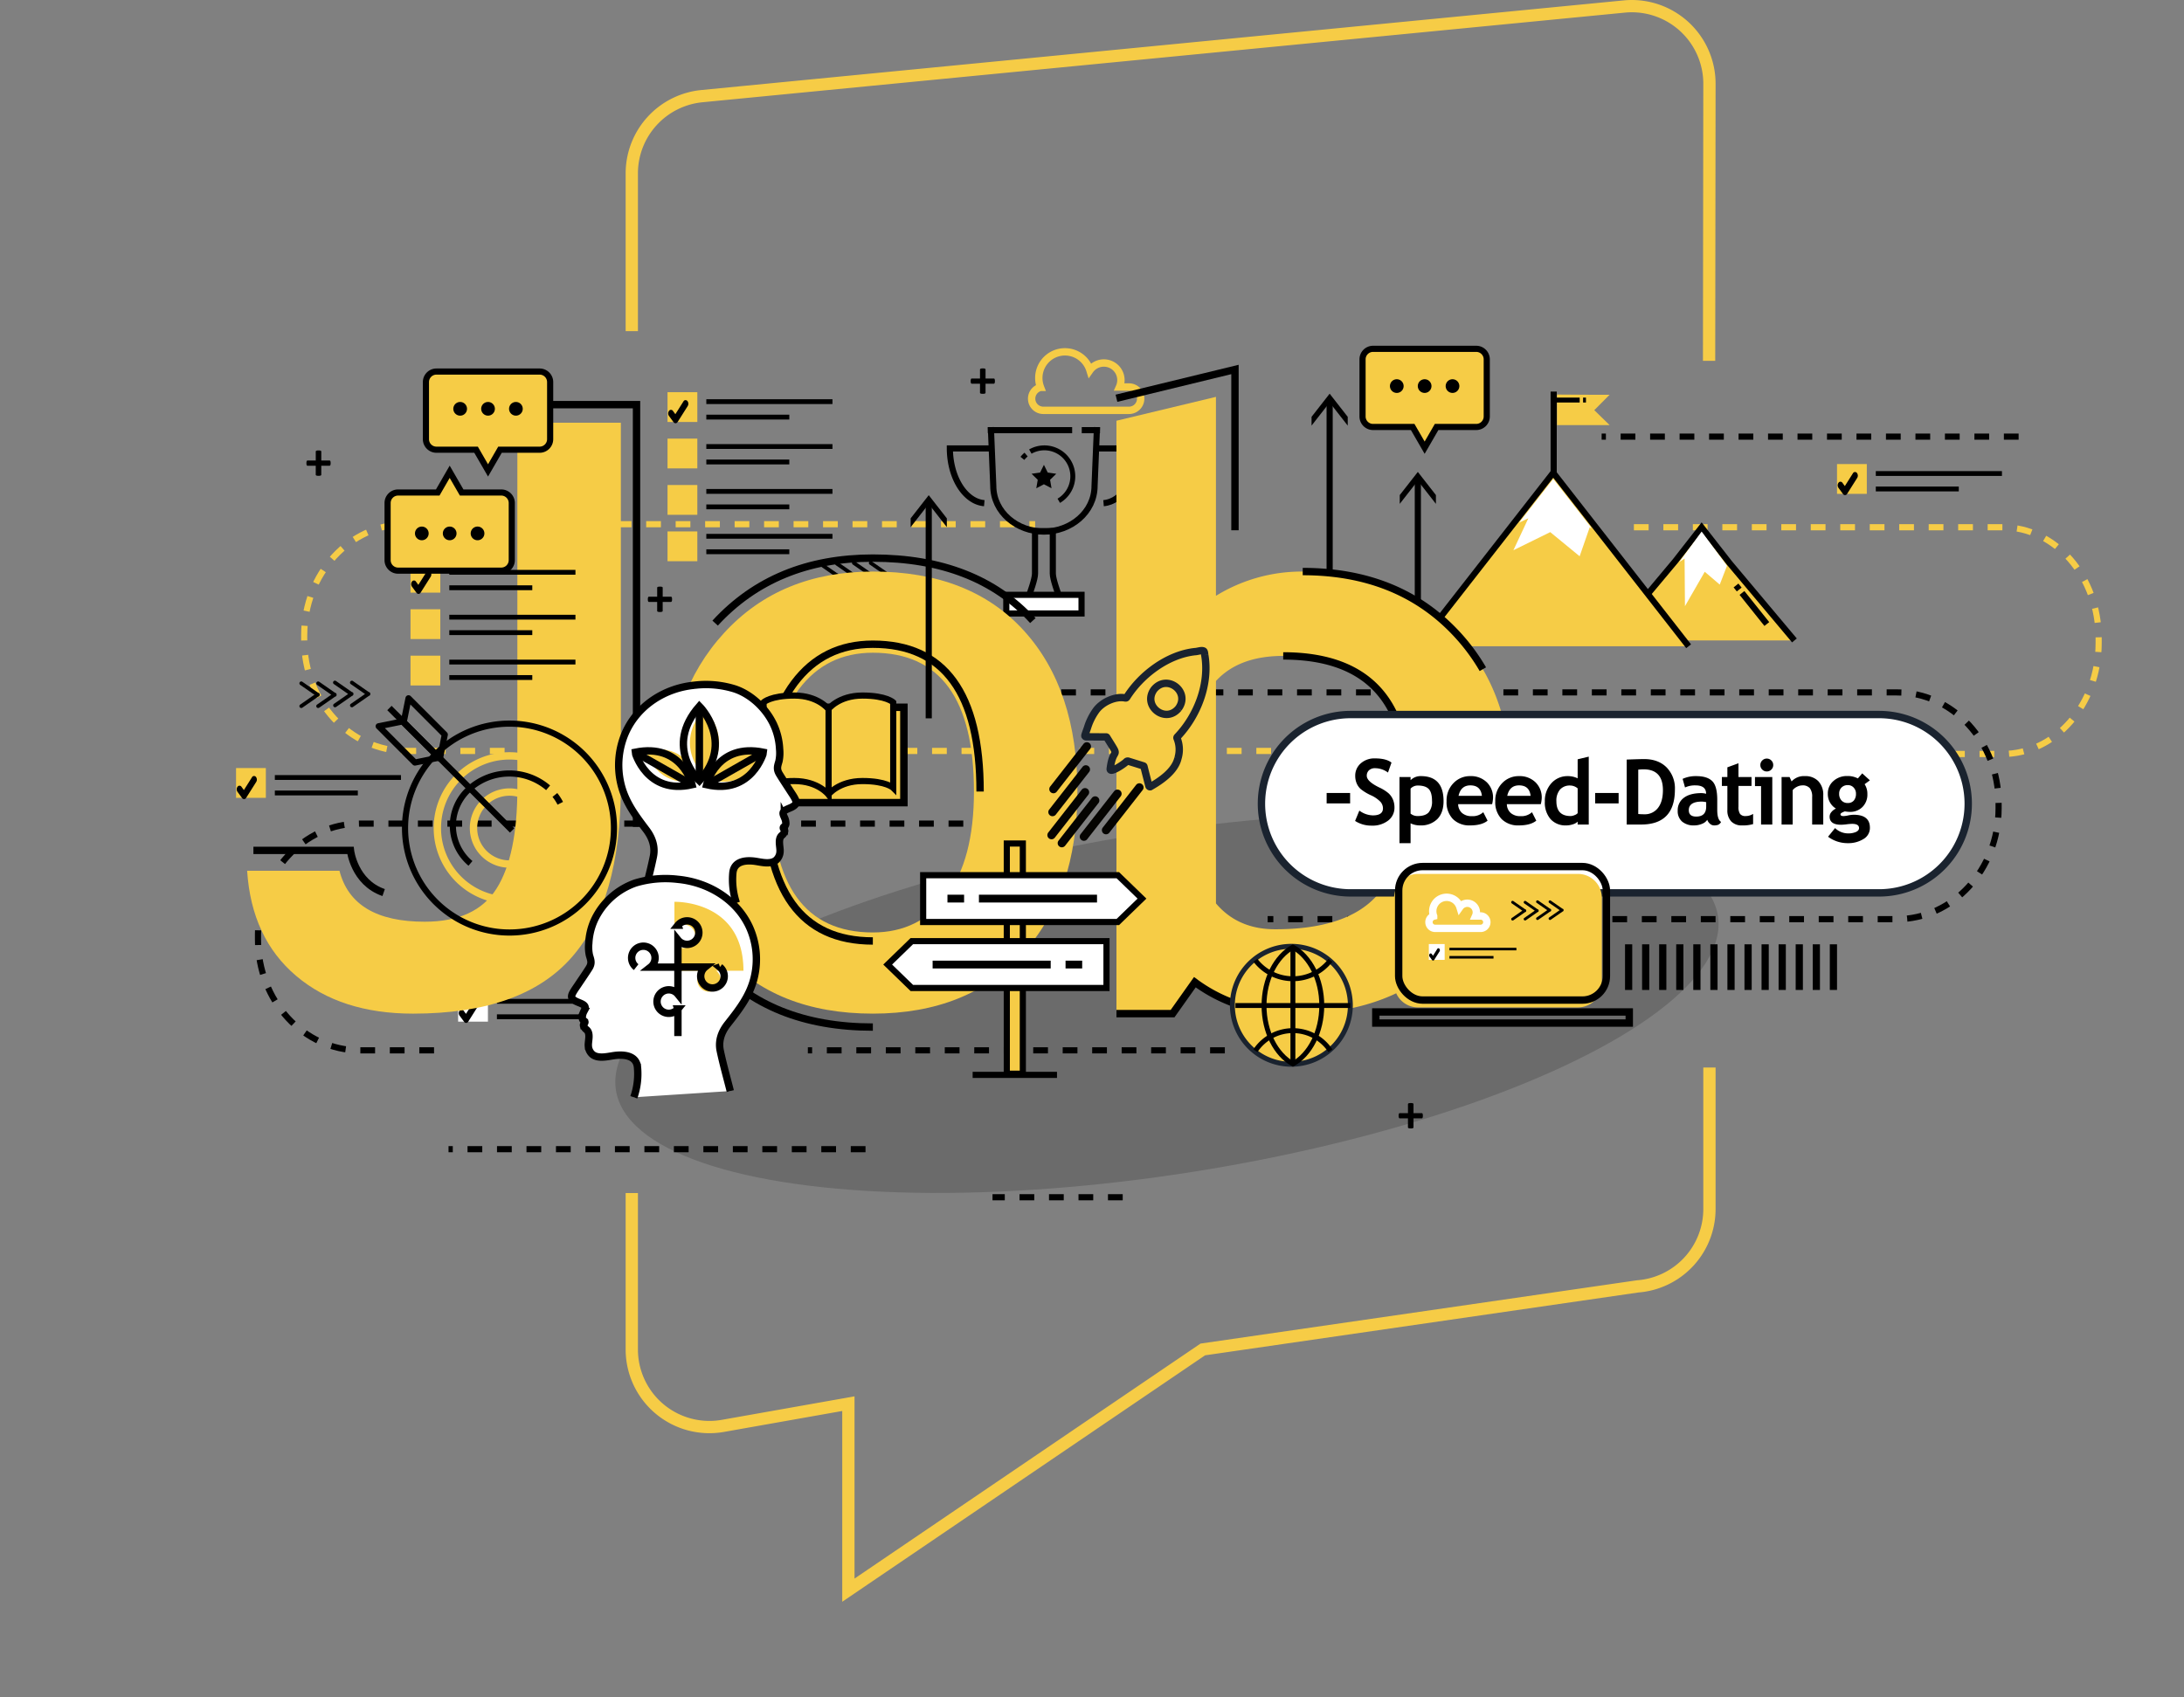 <svg xmlns="http://www.w3.org/2000/svg" xmlns:xlink="http://www.w3.org/1999/xlink" width="888.998" height="691.094" viewBox="0 0 888.998 691.094">
  <rect x="0" y="0" width="888.998" height="691.094" fill="#808080" stroke="none"/>
  <defs>
    <clipPath id="clip-path">
      <rect id="Rectangle_19719" data-name="Rectangle 19719" width="855.502" height="328.353" fill="none"/>
    </clipPath>
    <clipPath id="clip-path-2">
      <path id="Path_29839" data-name="Path 29839" d="M0,0H443.66V691.093H0Z" fill="none"/>
    </clipPath>
  </defs>
  <g id="Group_103255" data-name="Group 103255" transform="translate(-913.5 -1700.377)">
    <g id="Group_103071" data-name="Group 103071" transform="translate(0 -65)">
      <ellipse id="Ellipse_73" data-name="Ellipse 73" cx="227.068" cy="69.534" rx="227.068" ry="69.534" transform="translate(1153.35 2140.6) rotate(-9)" opacity="0.165"/>
      <line id="Line_708" data-name="Line 708" x1="53" transform="translate(1317.5 2252.83)" fill="none" stroke="#000" stroke-miterlimit="10" stroke-width="2.5" stroke-dasharray="6 6"/>
      <g id="Group_103064" data-name="Group 103064" transform="translate(57.819 -18.324)">
        <g id="Group_102988" data-name="Group 102988" transform="translate(855.681 1924.479)">
          <g id="Group_102985" data-name="Group 102985" transform="translate(33.496)">
            <g id="Group_102989" data-name="Group 102989">
              <path id="Path_29696" data-name="Path 29696" d="M666.643,74.084H816.715c21.6,0,39.107,20.206,39.107,45.136v2.051c0,24.926-17.506,45.133-39.107,45.133H574.956" transform="translate(-35.063 -0.202)" fill="none" stroke="#f6cc46" stroke-miterlimit="10" stroke-width="2.5" stroke-dasharray="6 6"/>
              <rect id="Rectangle_19645" data-name="Rectangle 19645" width="12.129" height="12.129" transform="translate(238.223 18.9)" fill="#f6cc46"/>
              <rect id="Rectangle_19646" data-name="Rectangle 19646" width="12.129" height="12.129" transform="translate(238.223 37.798)" fill="#f6cc46"/>
              <rect id="Rectangle_19647" data-name="Rectangle 19647" width="12.129" height="12.13" transform="translate(238.223 56.693)" fill="#f6cc46"/>
              <rect id="Rectangle_19648" data-name="Rectangle 19648" width="12.129" height="12.128" transform="translate(238.223 75.591)" fill="#f6cc46"/>
              <path id="Path_29697" data-name="Path 29697" d="M275.715,31.61a1.022,1.022,0,0,1-.819-.464l-1.857-2.521a1.784,1.784,0,0,1,.039-2.069.96.96,0,0,1,1.6.041l.97,1.327,3.28-5.193a.965.965,0,0,1,1.594-.2,1.783,1.783,0,0,1,.155,2.065l-4.088,6.472a1.049,1.049,0,0,1-.83.537.141.141,0,0,1-.043,0" transform="translate(-34.239 -0.061)"/>
              <rect id="Rectangle_19649" data-name="Rectangle 19649" width="51.347" height="1.962" transform="translate(254.012 21.766)"/>
              <rect id="Rectangle_19650" data-name="Rectangle 19650" width="33.777" height="1.972" transform="translate(254.013 28.056)"/>
              <rect id="Rectangle_19651" data-name="Rectangle 19651" width="51.347" height="1.96" transform="translate(254.012 40.042)"/>
              <rect id="Rectangle_19652" data-name="Rectangle 19652" width="33.777" height="1.972" transform="translate(254.013 46.329)"/>
              <rect id="Rectangle_19653" data-name="Rectangle 19653" width="51.347" height="1.961" transform="translate(254.012 58.317)"/>
              <rect id="Rectangle_19654" data-name="Rectangle 19654" width="33.777" height="1.972" transform="translate(254.013 64.605)"/>
              <rect id="Rectangle_19655" data-name="Rectangle 19655" width="51.347" height="1.96" transform="translate(254.012 76.592)"/>
              <rect id="Rectangle_19656" data-name="Rectangle 19656" width="33.777" height="1.974" transform="translate(254.013 82.878)"/>
              <rect id="Rectangle_19657" data-name="Rectangle 19657" width="12.129" height="12.127" transform="translate(152.986 263.055)" fill="#fff"/>
              <path id="Path_29698" data-name="Path 29698" d="M190.245,276.432a1.026,1.026,0,0,1-.819-.464l-1.857-2.521a1.784,1.784,0,0,1,.038-2.069.96.96,0,0,1,1.6.04l.971,1.327,3.28-5.193a.963.963,0,0,1,1.593-.2,1.779,1.779,0,0,1,.154,2.064l-4.087,6.472a1.048,1.048,0,0,1-.83.536.1.1,0,0,1-.042.007" transform="translate(-34.006 -0.728)"/>
              <rect id="Rectangle_19658" data-name="Rectangle 19658" width="51.348" height="1.963" transform="translate(168.774 265.92)"/>
              <rect id="Rectangle_19659" data-name="Rectangle 19659" width="33.777" height="1.973" transform="translate(168.775 272.21)"/>
              <rect id="Rectangle_19663" data-name="Rectangle 19663" width="12.127" height="12.128" transform="translate(714.263 48.165)" fill="#f6cc46"/>
              <rect id="Rectangle_19664" data-name="Rectangle 19664" width="12.127" height="12.128" transform="translate(714.263 48.165)" fill="none"/>
              <path id="Path_29700" data-name="Path 29700" d="M753.055,60.954a1.016,1.016,0,0,1-.817-.463L750.38,57.97a1.782,1.782,0,0,1,.037-2.07.96.96,0,0,1,1.6.042l.971,1.327,3.28-5.192a.963.963,0,0,1,1.593-.2,1.786,1.786,0,0,1,.156,2.065l-4.088,6.472a1.049,1.049,0,0,1-.829.537.15.15,0,0,1-.044,0" transform="translate(-35.54 -0.14)"/>
              <rect id="Rectangle_19665" data-name="Rectangle 19665" width="51.346" height="1.962" transform="translate(730.052 51.031)"/>
              <rect id="Rectangle_19666" data-name="Rectangle 19666" width="33.777" height="1.972" transform="translate(730.052 57.321)"/>
              <path id="Path_29701" data-name="Path 29701" d="M542.69,23.141l-7.362,9.423V28.988l7.362-9.425,7.364,9.425v3.576Z" transform="translate(-34.955 -0.053)"/>
              <line id="Line_687" data-name="Line 687" y2="87.611" transform="translate(507.735 22.75)" fill="none" stroke="#000" stroke-miterlimit="10" stroke-width="2.5"/>
              <path id="Path_29702" data-name="Path 29702" d="M578.688,55.084l-7.365,9.424V60.931l7.365-9.426,7.362,9.426v3.577Z" transform="translate(-35.053 -0.14)"/>
              <line id="Line_688" data-name="Line 688" y2="59.895" transform="translate(543.635 54.606)" fill="none" stroke="#000" stroke-miterlimit="10" stroke-width="2.5"/>
              <path id="Path_29703" data-name="Path 29703" d="M732.212,120.171l-26.46-31.539-11.311-14.5L683.757,87.826l-27.088,32.345" transform="translate(-35.286 -0.202)" fill="#f6cc46"/>
              <path id="Path_29704" data-name="Path 29704" d="M732.212,120.171l-26.46-31.539-11.311-14.5L683.757,87.826l-27.088,32.345" transform="translate(-35.286 -0.202)" fill="none" stroke="#000" stroke-miterlimit="10" stroke-width="2.5"/>
              <path id="Path_29705" data-name="Path 29705" d="M687.578,86.849l.152,19.388,8.058-14.012,6.1,5.217,2.962-7.654L694.519,75.849l-9.1,12.416Z" transform="translate(-35.364 -0.207)" fill="#fff"/>
              <path id="Path_29706" data-name="Path 29706" d="M688.929,122.484,650.322,73l-16.5-21.152L618.233,71.829l-39.527,50.655" transform="translate(-35.073 -0.141)" fill="#f6cc46"/>
              <path id="Path_29707" data-name="Path 29707" d="M688.929,122.484,650.322,73l-16.5-21.152L618.233,71.829l-39.527,50.655" transform="translate(-35.073 -0.141)" fill="none" stroke="#000" stroke-miterlimit="10" stroke-width="2.5"/>
              <path id="Path_29708" data-name="Path 29708" d="M623.794,70.4l-6.086,13,15-7.381,11.971,9.832,4.128-11.888.565.721-.165-.752L633.925,54.351,620.048,72.134Z" transform="translate(-35.18 -0.148)" fill="#fff"/>
              <path id="Path_29709" data-name="Path 29709" d="M656.924,20h-7.767l-13.627-.087V32.349h21.394l-6.241-6.081Z" transform="translate(-35.228 -0.054)" fill="#f6cc46"/>
              <line id="Line_689" data-name="Line 689" y2="34.628" transform="translate(598.93 18.654)" fill="none" stroke="#000" stroke-miterlimit="10" stroke-width="2.5"/>
              <line id="Line_690" data-name="Line 690" x1="10.113" y1="12.653" transform="translate(675.579 100.642)" fill="none" stroke="#000" stroke-miterlimit="10" stroke-width="2.5"/>
              <line id="Line_691" data-name="Line 691" x1="1.309" y1="1.64" transform="translate(673.142 97.596)" fill="none" stroke="#000" stroke-miterlimit="10" stroke-width="2.5"/>
              <line id="Line_692" data-name="Line 692" x1="10.277" transform="translate(599.236 22.103)" fill="none" stroke="#000" stroke-miterlimit="10" stroke-width="2"/>
              <line id="Line_693" data-name="Line 693" x1="1.177" transform="translate(610.893 22.103)" fill="none" stroke="#000" stroke-miterlimit="10" stroke-width="2"/>
              <path id="Path_29710" data-name="Path 29710" d="M517.73,165.17H165.595c-22.881,0-41.427-20.208-41.427-45.137v-2.05c0-24.926,18.545-45.132,41.427-45.132h256.1" transform="translate(-33.834 -0.199)" fill="none" stroke="#f6cc46" stroke-miterlimit="10" stroke-width="2.5" stroke-dasharray="6 6"/>
              <path id="Path_29711" data-name="Path 29711" d="M176.966,287.4H146.724c-22.878,0-41.425-20.206-41.425-45.137v-2.051c0-24.923,18.546-45.13,41.425-45.13h256.1" transform="translate(-33.783 -0.532)" fill="none" stroke="#000" stroke-miterlimit="10" stroke-width="2.5" stroke-dasharray="6 6"/>
              <line id="Line_694" data-name="Line 694" x1="169.735" transform="translate(295.341 286.865)" fill="none" stroke="#000" stroke-miterlimit="10" stroke-width="2.5" stroke-dasharray="6 6"/>
              <line id="Line_695" data-name="Line 695" x1="169.735" transform="translate(149.076 327.107)" fill="none" stroke="#000" stroke-miterlimit="10" stroke-width="2.5" stroke-dasharray="6 6"/>
              <line id="Line_696" data-name="Line 696" x1="169.735" transform="translate(618.451 36.995)" fill="none" stroke="#000" stroke-miterlimit="10" stroke-width="2.5" stroke-dasharray="6 6"/>
              <path id="Path_29712" data-name="Path 29712" d="M421.111,141.521H773.246c22.879,0,41.428,20.2,41.428,45.136v2.05c0,24.926-18.549,45.132-41.428,45.132h-256.1" transform="translate(-34.644 -0.386)" fill="none" stroke="#000" stroke-miterlimit="10" stroke-width="2.5" stroke-dasharray="6 6"/>
              <path id="Path_29717" data-name="Path 29717" d="M355.831,98.58l6.417-4.461a.758.758,0,0,0,.656-.807.773.773,0,0,0-.133-.488.754.754,0,0,0-.524-.318l-6.417-4.461a.765.765,0,0,0-.876,1.254l5.773,4.013-5.773,4.012a.765.765,0,0,0,.876,1.256" transform="translate(-34.463 -0.24)"/>
              <path id="Path_29718" data-name="Path 29718" d="M348.943,98.58l6.418-4.461a.758.758,0,0,0,.658-.807.779.779,0,0,0-.133-.488.758.758,0,0,0-.525-.318l-6.418-4.461a.764.764,0,0,0-.873,1.254l5.775,4.013-5.775,4.012a.765.765,0,0,0,.873,1.256" transform="translate(-34.444 -0.24)"/>
              <path id="Path_29719" data-name="Path 29719" d="M342.06,98.876l6.418-4.462A.759.759,0,0,0,349,94.1a.965.965,0,0,0,0-.979.753.753,0,0,0-.524-.315l-6.418-4.464a.766.766,0,0,0-.874,1.259l5.772,4.01-5.772,4.013a.765.765,0,0,0,.874,1.256" transform="translate(-34.425 -0.24)"/>
              <path id="Path_29720" data-name="Path 29720" d="M335.173,98.876l6.421-4.462a.817.817,0,0,0,0-1.612l-6.421-4.464a.765.765,0,1,0-.87,1.259l5.77,4.01L334.3,97.62a.764.764,0,1,0,.87,1.256" transform="translate(-34.406 -0.24)"/>
              <rect id="Rectangle_19667" data-name="Rectangle 19667" width="2.936" height="18.58" transform="translate(711.327 243.697)"/>
              <rect id="Rectangle_19668" data-name="Rectangle 19668" width="2.934" height="18.58" transform="translate(704.38 243.697)"/>
              <rect id="Rectangle_19669" data-name="Rectangle 19669" width="2.935" height="18.58" transform="translate(697.436 243.697)"/>
              <rect id="Rectangle_19670" data-name="Rectangle 19670" width="2.939" height="18.58" transform="translate(690.486 243.697)"/>
              <rect id="Rectangle_19671" data-name="Rectangle 19671" width="2.935" height="18.58" transform="translate(683.542 243.697)"/>
              <rect id="Rectangle_19672" data-name="Rectangle 19672" width="2.936" height="18.58" transform="translate(676.594 243.697)"/>
              <rect id="Rectangle_19673" data-name="Rectangle 19673" width="2.938" height="18.58" transform="translate(669.647 243.697)"/>
              <rect id="Rectangle_19674" data-name="Rectangle 19674" width="2.934" height="18.58" transform="translate(662.701 243.697)"/>
              <rect id="Rectangle_19675" data-name="Rectangle 19675" width="2.936" height="18.58" transform="translate(655.753 243.697)"/>
              <rect id="Rectangle_19676" data-name="Rectangle 19676" width="2.939" height="18.58" transform="translate(648.806 243.697)"/>
              <rect id="Rectangle_19677" data-name="Rectangle 19677" width="2.934" height="18.58" transform="translate(641.863 243.697)"/>
              <rect id="Rectangle_19678" data-name="Rectangle 19678" width="2.933" height="18.58" transform="translate(634.917 243.697)"/>
              <rect id="Rectangle_19679" data-name="Rectangle 19679" width="2.935" height="18.58" transform="translate(627.971 243.697)"/>
              <path id="Path_29721" data-name="Path 29721" d="M424.7,16.934a10.643,10.643,0,1,1,20.1-6.972,6.949,6.949,0,0,1,12.024,6.833h3.884a4.75,4.75,0,1,1,0,9.5h-34.88a4.748,4.748,0,0,1-1.13-9.36Z" transform="translate(-34.644 -0.007)" fill="none" stroke="#f6cc46" stroke-miterlimit="10" stroke-width="3"/>
              <path id="Path_29722" data-name="Path 29722" d="M420.547,43.189A11.572,11.572,0,0,1,432.12,63.231" transform="translate(-34.642 -0.114)" fill="none" stroke="#000" stroke-miterlimit="10" stroke-width="2"/>
              <path id="Path_29723" data-name="Path 29723" d="M417.306,45.962a11.533,11.533,0,0,1,1.506-1.544" transform="translate(-34.633 -0.121)" fill="none" stroke="#000" stroke-miterlimit="10" stroke-width="2"/>
              <path id="Path_29724" data-name="Path 29724" d="M450.422,64.2c7.782-.64,13.969-10.363,14.014-22.289H447.955" transform="translate(-34.717 -0.114)" fill="none" stroke="#000" stroke-miterlimit="10" stroke-width="2.5"/>
              <path id="Path_29725" data-name="Path 29725" d="M401.712,64.2a10.634,10.634,0,0,1-4.468-1.434c-5.557-3.208-9.511-11.328-9.547-20.855h16.482" transform="translate(-34.553 -0.114)" fill="none" stroke="#000" stroke-miterlimit="10" stroke-width="2.5"/>
              <line id="Line_697" data-name="Line 697" x1="34.323" transform="translate(368.601 34.361)" fill="none" stroke="#000" stroke-miterlimit="10" stroke-width="2.5"/>
              <line id="Line_698" data-name="Line 698" x1="7.429" transform="translate(406.831 34.361)" fill="none" stroke="#000" stroke-miterlimit="10" stroke-width="2.5"/>
              <path id="Path_29726" data-name="Path 29726" d="M404.435,33.217l.98,23.883c0,10.843,9.771,18.651,20.615,18.651s20.613-7.808,20.613-18.651l.982-23.883" transform="translate(-34.598 -0.091)" fill="none" stroke="#000" stroke-miterlimit="10" stroke-width="2.5"/>
              <path id="Path_29727" data-name="Path 29727" d="M432.66,103.458c-1-2.855-2.968-8.258-2.968-10.492V76.025c0-.12-.009-.232-.011-.351h-7.219c-.005.119-.013.231-.013.351V92.966c0,2.234-1.969,7.637-2.968,10.492Z" transform="translate(-34.639 -0.206)" fill="none" stroke="#000" stroke-miterlimit="10" stroke-width="2.5"/>
              <path id="Path_29728" data-name="Path 29728" d="M426.075,48.607l1.552,3.144,3.469.5-2.51,2.449.591,3.456-3.1-1.633-3.106,1.633.594-3.456-2.513-2.449,3.471-.5Z" transform="translate(-34.644 -0.133)"/>
              <rect id="Rectangle_19693" data-name="Rectangle 19693" width="30.628" height="7.591" transform="translate(376.116 101.403)" fill="#fff"/>
              <rect id="Rectangle_19694" data-name="Rectangle 19694" width="30.628" height="7.591" transform="translate(376.116 101.403)" fill="none" stroke="#000" stroke-miterlimit="10" stroke-width="2.5"/>
              <path id="Path_29729" data-name="Path 29729" d="M406.055,14.422a3.01,3.01,0,0,1-.033.5,1.033,1.033,0,0,1-.1.329.441.441,0,0,1-.148.178.351.351,0,0,1-.185.054h-3.347v3.65a.336.336,0,0,1-.056.188.426.426,0,0,1-.181.14,1.317,1.317,0,0,1-.347.093,4.406,4.406,0,0,1-1.075,0,1.221,1.221,0,0,1-.344-.093.462.462,0,0,1-.191-.14.323.323,0,0,1-.058-.188v-3.65h-3.341a.321.321,0,0,1-.176-.054.443.443,0,0,1-.145-.178,1.133,1.133,0,0,1-.1-.329,2.879,2.879,0,0,1-.036-.5,3.271,3.271,0,0,1,.033-.5,1.094,1.094,0,0,1,.091-.334.411.411,0,0,1,.135-.178.273.273,0,0,1,.171-.055h3.372V9.715a.375.375,0,0,1,.058-.2.422.422,0,0,1,.191-.15,1.16,1.16,0,0,1,.344-.092,4.406,4.406,0,0,1,1.075,0,1.247,1.247,0,0,1,.347.092.37.37,0,0,1,.236.349v3.64h3.379a.292.292,0,0,1,.169.055.394.394,0,0,1,.139.178,1.182,1.182,0,0,1,.092.334,3.037,3.037,0,0,1,.033.5" transform="translate(-34.576 -0.025)"/>
              <path id="Path_29730" data-name="Path 29730" d="M274.283,103.5a3.273,3.273,0,0,1-.031.5,1.1,1.1,0,0,1-.1.329.459.459,0,0,1-.151.177.344.344,0,0,1-.182.054h-3.349v3.651a.341.341,0,0,1-.054.187.438.438,0,0,1-.182.14,1.307,1.307,0,0,1-.347.093,4.411,4.411,0,0,1-1.076,0,1.242,1.242,0,0,1-.343-.093.459.459,0,0,1-.19-.14.316.316,0,0,1-.059-.187V104.57h-3.34a.322.322,0,0,1-.177-.054.45.45,0,0,1-.144-.177,1.126,1.126,0,0,1-.1-.329,2.691,2.691,0,0,1-.037-.5,3.292,3.292,0,0,1,.032-.5,1.235,1.235,0,0,1,.091-.333.416.416,0,0,1,.137-.178.275.275,0,0,1,.171-.056h3.371V98.8a.376.376,0,0,1,.059-.2.412.412,0,0,1,.19-.149,1.179,1.179,0,0,1,.343-.092,4.414,4.414,0,0,1,1.076,0,1.238,1.238,0,0,1,.347.092.4.4,0,0,1,.182.149.408.408,0,0,1,.054.2v3.639h3.38a.309.309,0,0,1,.17.056.413.413,0,0,1,.14.178,1.28,1.28,0,0,1,.091.333,3.309,3.309,0,0,1,.031.5" transform="translate(-34.217 -0.268)"/>
              <path id="Path_29731" data-name="Path 29731" d="M580.73,314.343a3.27,3.27,0,0,1-.031.5,1.055,1.055,0,0,1-.1.329.443.443,0,0,1-.149.178.361.361,0,0,1-.183.054H576.92v3.651a.33.33,0,0,1-.057.187.4.4,0,0,1-.181.141,1.319,1.319,0,0,1-.347.093,3.767,3.767,0,0,1-.54.034,3.712,3.712,0,0,1-.534-.034,1.238,1.238,0,0,1-.346-.093.426.426,0,0,1-.189-.141.3.3,0,0,1-.059-.187v-3.651h-3.341a.33.33,0,0,1-.175-.054.428.428,0,0,1-.144-.178,1.046,1.046,0,0,1-.1-.329,2.6,2.6,0,0,1-.037-.5,3.169,3.169,0,0,1,.032-.5,1.141,1.141,0,0,1,.091-.333.433.433,0,0,1,.135-.18.284.284,0,0,1,.17-.054h3.372v-3.639a.367.367,0,0,1,.059-.2.429.429,0,0,1,.189-.15,1.312,1.312,0,0,1,.346-.092,3.785,3.785,0,0,1,.534-.03,3.843,3.843,0,0,1,.54.03,1.4,1.4,0,0,1,.347.092.405.405,0,0,1,.181.15.4.4,0,0,1,.057.2v3.639H580.3a.3.3,0,0,1,.169.054.436.436,0,0,1,.14.18,1.286,1.286,0,0,1,.092.333,3.319,3.319,0,0,1,.031.5" transform="translate(-35.052 -0.843)"/>
              <path id="Path_29732" data-name="Path 29732" d="M134.929,47.9a3.4,3.4,0,0,1-.031.5,1.1,1.1,0,0,1-.1.329.43.43,0,0,1-.151.178.344.344,0,0,1-.183.054h-3.348v3.651a.329.329,0,0,1-.055.187.434.434,0,0,1-.18.14,1.27,1.27,0,0,1-.347.093,4.414,4.414,0,0,1-1.076,0,1.226,1.226,0,0,1-.344-.093.473.473,0,0,1-.19-.14.31.31,0,0,1-.058-.187V48.97h-3.34a.32.32,0,0,1-.177-.054.427.427,0,0,1-.144-.178,1.141,1.141,0,0,1-.1-.329,2.783,2.783,0,0,1-.036-.5,3.43,3.43,0,0,1,.031-.5,1.218,1.218,0,0,1,.092-.334.428.428,0,0,1,.136-.178.279.279,0,0,1,.172-.056h3.371V43.2a.363.363,0,0,1,.058-.2.419.419,0,0,1,.19-.151,1.229,1.229,0,0,1,.344-.092,4.551,4.551,0,0,1,1.076,0,1.274,1.274,0,0,1,.347.092.37.37,0,0,1,.235.35v3.638h3.38a.3.3,0,0,1,.169.056.416.416,0,0,1,.14.178,1.218,1.218,0,0,1,.092.334,3.428,3.428,0,0,1,.031.5" transform="translate(-33.837 -0.116)"/>
              <path id="Path_29733" data-name="Path 29733" d="M602.426,1.25H560.408a4.282,4.282,0,0,0-4.268,4.269V28.8a4.282,4.282,0,0,0,4.268,4.268h16.138l4.873,8.434,4.867-8.434h16.141A4.284,4.284,0,0,0,606.7,28.8V5.519a4.284,4.284,0,0,0-4.271-4.269" transform="translate(-35.012 -0.003)" fill="#f6cc46"/>
              <path id="Path_29734" data-name="Path 29734" d="M602.426,1.25H560.408a4.282,4.282,0,0,0-4.268,4.269V28.8a4.282,4.282,0,0,0,4.268,4.268h16.138l4.873,8.434,4.867-8.434h16.141A4.284,4.284,0,0,0,606.7,28.8V5.519A4.284,4.284,0,0,0,602.426,1.25Z" transform="translate(-35.012 -0.003)" fill="none" stroke="#000" stroke-miterlimit="10" stroke-width="2.5"/>
              <path id="Path_29735" data-name="Path 29735" d="M572.893,16.452a2.786,2.786,0,1,1-2.786-2.785,2.786,2.786,0,0,1,2.786,2.785" transform="translate(-35.042 -0.037)"/>
              <path id="Path_29736" data-name="Path 29736" d="M584.262,16.452a2.784,2.784,0,1,1-2.782-2.785,2.784,2.784,0,0,1,2.782,2.785" transform="translate(-35.073 -0.037)"/>
              <path id="Path_29737" data-name="Path 29737" d="M595.637,16.452a2.784,2.784,0,1,1-2.787-2.785,2.787,2.787,0,0,1,2.787,2.785" transform="translate(-35.104 -0.037)"/>
              <line id="Line_701" data-name="Line 701" y2="52.673" transform="translate(445.045 61.331)" fill="none" stroke="#000" stroke-miterlimit="10" stroke-width="3"/>
              <path id="Path_29742" data-name="Path 29742" d="M100.87,213.845h37.586q5.346,20.741,34.67,20.737,20.736,0,29.243-13.447t8.5-40.826V31.421H253V179.014q0,47.307-20.09,70.15t-64.48,22.844q-29.489,0-47.632-15.391T100.87,213.845" transform="translate(-33.771 -0.086)" fill="#f6cc46"/>
              <path id="Path_29743" data-name="Path 29743" d="M272.6,181.77q0-39.691,22.925-64.642t60.51-24.95q39.528,0,61.4,23.977t21.871,65.615q0,41.477-22.276,65.939t-61,24.464q-39.532,0-61.484-24.708T272.6,181.77m42.123,0q0,57.352,41.313,57.352,18.955,0,30.053-14.905t11.1-42.447q0-56.539-41.151-56.541-18.955,0-30.135,14.905T314.719,181.77" transform="translate(-34.239 -0.251)" fill="#f6cc46"/>
              <path id="Path_29744" data-name="Path 29744" d="M487.611,259.179l-9.072,12.8H455.695V30.581l40.5-9.72v81.006a66.57,66.57,0,0,1,35.319-9.882q38.069,0,61.4,24.058t23.329,61.645q0,43.583-23.492,68.936t-63.67,25.355q-24.142,0-41.476-12.8M496.2,136.537V227.1q8.908,10.533,24.14,10.53,29.321,0,41.555-13.932t12.233-44.553q0-52.815-50.548-52.816-17.982,0-27.38,10.206" transform="translate(-34.738 -0.057)" fill="#f6cc46"/>
              <path id="Path_29745" data-name="Path 29745" d="M218.331,24.041h41.36V195.916" transform="translate(-34.091 -0.066)" fill="none" stroke="#000" stroke-miterlimit="10" stroke-width="3"/>
              <path id="Path_29746" data-name="Path 29746" d="M291.891,113.154q24.318-26.466,64.194-26.468,41.933,0,65.139,25.436M356.085,277.635q-41.938,0-65.226-26.21m108.88-69.695q0-59.98-43.655-59.983-20.11,0-31.969,15.813t-11.859,44.17q0,60.842,43.827,60.843" transform="translate(-34.289 -0.236)" fill="none" stroke="#000" stroke-miterlimit="10" stroke-width="3"/>
              <path id="Path_29747" data-name="Path 29747" d="M103.43,206.02h39.5s1.461,13,13.511,17.169" transform="translate(-33.778 -0.562)" fill="none" stroke="#000" stroke-miterlimit="10" stroke-width="3"/>
              <path id="Path_29748" data-name="Path 29748" d="M529.086,271.948q-24.142,0-41.476-12.8l-9.072,12.8H455.695M531.517,91.953q38.069,0,61.4,24.059a80.549,80.549,0,0,1,11.925,15.7M455.695,21.4,503.937,9.679V75.134m65.851,77.572Q559.32,126.3,523.577,126.3" transform="translate(-34.738 -0.026)" fill="none" stroke="#000" stroke-miterlimit="10" stroke-width="3"/>
              <rect id="Rectangle_19695" data-name="Rectangle 19695" width="6.527" height="93.721" transform="translate(376.323 202.657)" fill="#f6cc46"/>
              <rect id="Rectangle_19696" data-name="Rectangle 19696" width="6.527" height="93.721" transform="translate(376.323 202.657)" fill="none" stroke="#000" stroke-miterlimit="10" stroke-width="2.5"/>
              <line id="Line_702" data-name="Line 702" x2="34.334" transform="translate(362.42 296.858)" fill="none" stroke="#000" stroke-width="2.5"/>
              <path id="Path_29749" data-name="Path 29749" d="M456.036,216.141H376.8V235.21h79.236l9.83-9.537Z" transform="translate(-34.523 -0.589)" fill="#fff"/>
              <path id="Path_29750" data-name="Path 29750" d="M456.036,216.141H376.8V235.21h79.236l9.83-9.537Z" transform="translate(-34.523 -0.589)" fill="none" stroke="#000" stroke-width="2.5"/>
              <rect id="Rectangle_19697" data-name="Rectangle 19697" width="45.565" height="0.674" transform="translate(366.23 224.75)" fill="none" stroke="#000" stroke-width="2.5"/>
              <rect id="Rectangle_19698" data-name="Rectangle 19698" width="4.271" height="0.674" transform="translate(353.417 224.75)" fill="none" stroke="#000" stroke-width="2.5"/>
              <path id="Path_29751" data-name="Path 29751" d="M372.146,243.066h79.236v19.069H372.146l-9.83-9.534Z" transform="translate(-34.484 -0.663)" fill="#fff"/>
              <path id="Path_29752" data-name="Path 29752" d="M372.146,243.066h79.236v19.069H372.146l-9.83-9.534Z" transform="translate(-34.484 -0.663)" fill="none" stroke="#000" stroke-width="2.5"/>
              <rect id="Rectangle_19699" data-name="Rectangle 19699" width="45.564" height="0.671" transform="translate(347.377 251.601)" fill="none" stroke="#000" stroke-width="2.5"/>
              <rect id="Rectangle_19700" data-name="Rectangle 19700" width="4.27" height="0.671" transform="translate(401.486 251.601)" fill="#26bdcf"/>
              <rect id="Rectangle_19701" data-name="Rectangle 19701" width="4.27" height="0.671" transform="translate(401.486 251.601)" fill="none" stroke="#000" stroke-width="2.5"/>
              <rect id="Rectangle_19702" data-name="Rectangle 19702" width="12.128" height="12.129" transform="translate(133.605 107.28)" fill="#f6cc46"/>
              <rect id="Rectangle_19703" data-name="Rectangle 19703" width="12.128" height="12.13" transform="translate(133.605 126.176)" fill="#f6cc46"/>
              <rect id="Rectangle_19704" data-name="Rectangle 19704" width="12.128" height="12.128" transform="translate(133.605 88.383)" fill="#f6cc46"/>
              <path id="Path_29753" data-name="Path 29753" d="M170.81,101.282a1.019,1.019,0,0,1-.819-.464l-1.857-2.52a1.786,1.786,0,0,1,.039-2.068.959.959,0,0,1,1.6.039l.971,1.328,3.281-5.193a.964.964,0,0,1,1.593-.2,1.786,1.786,0,0,1,.155,2.066l-4.088,6.472a1.054,1.054,0,0,1-.829.537.182.182,0,0,1-.044,0" transform="translate(-33.953 -0.25)"/>
              <rect id="Rectangle_19705" data-name="Rectangle 19705" width="51.347" height="1.961" transform="translate(149.393 91.25)"/>
              <rect id="Rectangle_19706" data-name="Rectangle 19706" width="33.778" height="1.974" transform="translate(149.393 97.538)"/>
              <rect id="Rectangle_19707" data-name="Rectangle 19707" width="51.347" height="1.959" transform="translate(149.393 109.525)"/>
              <rect id="Rectangle_19708" data-name="Rectangle 19708" width="33.778" height="1.974" transform="translate(149.393 115.812)"/>
              <rect id="Rectangle_19709" data-name="Rectangle 19709" width="51.347" height="1.961" transform="translate(149.393 127.799)"/>
              <rect id="Rectangle_19710" data-name="Rectangle 19710" width="33.778" height="1.973" transform="translate(149.393 134.088)"/>
              <rect id="Rectangle_19711" data-name="Rectangle 19711" width="61.457" height="38.818" transform="translate(272.976 147.193)" fill="#f6cc46"/>
              <rect id="Rectangle_19712" data-name="Rectangle 19712" width="61.457" height="38.818" transform="translate(272.976 147.193)" fill="none" stroke="#000" stroke-miterlimit="10" stroke-width="2.5"/>
              <path id="Path_29754" data-name="Path 29754" d="M367.245,184.892H308.823V149.109h58.422Zm3.036-38.818H305.787v41.854h64.494V146.074Z" transform="translate(-34.329 -0.398)"/>
              <path id="Path_29755" data-name="Path 29755" d="M351.978,177.608c9.746,0,12.53,2.784,12.53,2.784v-34.81s-2.783-2.781-12.53-2.781-13.927,5.567-13.927,5.567v34.808s4.181-5.568,13.927-5.568" transform="translate(-34.417 -0.389)" fill="#f6cc46"/>
              <path id="Path_29756" data-name="Path 29756" d="M351.978,177.608c9.746,0,12.53,2.784,12.53,2.784v-34.81s-2.783-2.781-12.53-2.781-13.927,5.567-13.927,5.567v34.808S342.232,177.608,351.978,177.608Z" transform="translate(-34.417 -0.389)" fill="none" stroke="#000" stroke-miterlimit="10" stroke-width="2.5"/>
              <path id="Path_29757" data-name="Path 29757" d="M338.119,183.176V148.369s-4.179-5.567-13.924-5.567-12.53,2.78-12.53,2.78v34.81s2.783-2.784,12.53-2.784,13.924,5.568,13.924,5.568" transform="translate(-34.345 -0.389)" fill="#f6cc46"/>
              <path id="Path_29758" data-name="Path 29758" d="M338.119,183.176V148.369s-4.179-5.567-13.924-5.567-12.53,2.78-12.53,2.78v34.81s2.783-2.784,12.53-2.784S338.119,183.176,338.119,183.176Z" transform="translate(-34.345 -0.389)" fill="none" stroke="#000" stroke-miterlimit="10" stroke-width="2.5"/>
              <path id="Path_29759" data-name="Path 29759" d="M223.61,180.447a24.324,24.324,0,0,0-32.463.795,20.079,20.079,0,0,0,.862,29.978" transform="translate(-34 -0.476)" fill="none" stroke="#000" stroke-miterlimit="10" stroke-width="2.5"/>
              <path id="Path_29760" data-name="Path 29760" d="M228.68,186.781a20.233,20.233,0,0,0-2.193-3.395" transform="translate(-34.113 -0.5)" fill="none" stroke="#000" stroke-miterlimit="10" stroke-width="2.5"/>
              <path id="Path_29761" data-name="Path 29761" d="M165.32,196.764a42.522,42.522,0,1,0,42.533-42.495A42.522,42.522,0,0,0,165.32,196.764Z" transform="translate(-33.946 -0.421)" fill="none" stroke="#000" stroke-miterlimit="10" stroke-width="2.5"/>
              <path id="Path_29762" data-name="Path 29762" d="M178.512,196.8a29.383,29.383,0,1,0,29.377-29.37A29.369,29.369,0,0,0,178.512,196.8Z" transform="translate(-33.982 -0.456)" fill="none" stroke="#f6cc46" stroke-miterlimit="10" stroke-width="3"/>
              <path id="Path_29763" data-name="Path 29763" d="M193.264,196.84A14.657,14.657,0,1,0,207.929,182.2,14.671,14.671,0,0,0,193.264,196.84Z" transform="translate(-34.023 -0.497)" fill="none" stroke="#f6cc46" stroke-miterlimit="10" stroke-width="3"/>
              <path id="Path_29764" data-name="Path 29764" d="M179.541,168.444,181.5,158.7l-14.763-14.783-1.97,9.742Z" transform="translate(-33.945 -0.392)" fill="none" stroke="#000" stroke-linejoin="round" stroke-width="2.5"/>
              <path id="Path_29765" data-name="Path 29765" d="M179.055,168.127l-9.747,1.981-14.754-14.775,9.735-1.968Z" transform="translate(-33.917 -0.418)" fill="none" stroke="#000" stroke-linejoin="round" stroke-width="2.5"/>
              <line id="Line_703" data-name="Line 703" x1="49.943" y1="49.839" transform="translate(125.026 147.487)" fill="none" stroke="#000" stroke-linejoin="round" stroke-width="2.5"/>
              <path id="Path_29766" data-name="Path 29766" d="M379.056,64.585l-7.362,9.423V70.43L379.056,61l7.364,9.426v3.578Z" transform="translate(-34.509 -0.166)"/>
              <line id="Line_704" data-name="Line 704" y2="87.611" transform="translate(344.547 64.079)" fill="none" stroke="#000" stroke-miterlimit="10" stroke-width="2.5"/>
              <path id="Path_29767" data-name="Path 29767" d="M745.431,223.167H524.86c-18.536,0-33.563-16.256-33.563-36.308s15.027-36.307,33.563-36.307H745.431c18.537,0,33.564,16.255,33.564,36.307s-15.027,36.308-33.564,36.308" transform="translate(-11.316 -0.41)" fill="#fff"/>
              <path id="Path_29768" data-name="Path 29768" d="M773.7,223.167H558.62a36.307,36.307,0,0,1,0-72.615H773.7a36.307,36.307,0,1,1,0,72.615Z" transform="translate(-42.333 -0.41)" fill="#fff" stroke="#1a232f" stroke-miterlimit="10" stroke-width="3"/>
              <g id="Group_102990" data-name="Group 102990">
                <g id="Group_102992" data-name="Group 102992" transform="translate(468.842 244.514)">
                  <path id="Path_29738" data-name="Path 29738" d="M173.95,295.961a24.01,24.01,0,1,1-1.024-7.037,24.508,24.508,0,0,1,1.024,7.037" transform="translate(-126.348 -271.855)" fill="#f6cc46"/>
                  <g id="Group_102991" data-name="Group 102991" transform="translate(0)">
                    <path id="Path_29802" data-name="Path 29802" d="M173.95,295.961a24.01,24.01,0,1,1-1.024-7.037,24.508,24.508,0,0,1,1.024,7.037" transform="translate(-126.623 -271.855)" fill="none" stroke="#1a232f" stroke-width="2"/>
                    <line id="Line_699" data-name="Line 699" x2="46.778" transform="translate(0.548 24.106)" fill="none" stroke="#000" stroke-miterlimit="10" stroke-width="2"/>
                    <path id="Path_29739" data-name="Path 29739" d="M165.575,277.563a19.281,19.281,0,0,1-30.531,0" transform="translate(-126.371 -271.87)" fill="none" stroke="#000" stroke-miterlimit="10" stroke-width="2"/>
                    <path id="Path_29740" data-name="Path 29740" d="M135.044,314.465a18.323,18.323,0,0,1,30.531,0" transform="translate(-126.371 -271.95)" fill="none" stroke="#000" stroke-miterlimit="10" stroke-width="2"/>
                    <path id="Path_29741" data-name="Path 29741" d="M162.071,295.958c0-10.751-4.862-19.949-11.752-23.779-6.889,3.83-11.75,13.028-11.75,23.779s4.861,19.953,11.75,23.781C157.209,315.911,162.071,306.711,162.071,295.958Z" transform="translate(-126.381 -271.856)" fill="none" stroke="#000" stroke-miterlimit="10" stroke-width="2"/>
                    <line id="Line_700" data-name="Line 700" y2="47.643" transform="translate(23.937 0.281)" fill="none" stroke="#000" stroke-miterlimit="10" stroke-width="2"/>
                  </g>
                </g>
                <rect id="Rectangle_19713" data-name="Rectangle 19713" width="855.502" height="328.353" fill="none"/>
              </g>
              <g id="Group_102993" data-name="Group 102993" transform="translate(62.591 136.38)">
                <g id="Group_102993-2" data-name="Group 102993" transform="translate(0 35.553)">
                  <rect id="Rectangle_19660" data-name="Rectangle 19660" width="12.128" height="12.128" fill="#f6cc46"/>
                  <path id="Path_29699" data-name="Path 29699" d="M53.035,96.322a1.021,1.021,0,0,1-.819-.463l-1.857-2.52a1.788,1.788,0,0,1,.039-2.07.959.959,0,0,1,1.6.041l.972,1.327,3.28-5.193a.964.964,0,0,1,1.593-.2A1.788,1.788,0,0,1,58,89.309l-4.088,6.472a1.055,1.055,0,0,1-.829.537.187.187,0,0,1-.044,0" transform="translate(-49.783 -83.674)"/>
                  <rect id="Rectangle_19661" data-name="Rectangle 19661" width="51.347" height="1.962" transform="translate(15.789 2.867)"/>
                  <rect id="Rectangle_19662" data-name="Rectangle 19662" width="33.777" height="1.972" transform="translate(15.789 9.157)"/>
                </g>
                <path id="Path_29713" data-name="Path 29713" d="M97.5,58.686l6.418-4.461a.86.86,0,0,0,.523-1.294.753.753,0,0,0-.523-.318L97.5,48.152a.764.764,0,1,0-.874,1.253l5.771,4.013L96.626,57.43a.765.765,0,0,0,.874,1.256" transform="translate(-49.91 -48.013)"/>
                <path id="Path_29714" data-name="Path 29714" d="M90.613,58.686l6.418-4.461a.859.859,0,0,0,.525-1.294.755.755,0,0,0-.525-.318l-6.418-4.461A.763.763,0,1,0,89.74,49.4l5.775,4.013L89.74,57.43a.765.765,0,0,0,.873,1.256" transform="translate(-49.891 -48.013)"/>
                <path id="Path_29715" data-name="Path 29715" d="M83.73,58.982l6.415-4.462a.759.759,0,0,0,.525-.318.968.968,0,0,0,0-.978.751.751,0,0,0-.525-.315L83.73,48.445a.767.767,0,0,0-.876,1.259l5.772,4.01-5.772,4.013a.765.765,0,0,0,.876,1.256" transform="translate(-49.872 -48.016)"/>
                <path id="Path_29716" data-name="Path 29716" d="M76.843,58.982l6.419-4.462a.751.751,0,0,0,.521-.318.968.968,0,0,0,0-.978.744.744,0,0,0-.521-.315l-6.419-4.464a.765.765,0,1,0-.871,1.259l5.77,4.01-5.77,4.013a.764.764,0,1,0,.871,1.256" transform="translate(-49.853 -48.016)"/>
              </g>
            </g>
          </g>
          <path id="Path_29895" data-name="Path 29895" d="M1.969-8.6v-4.246h9.557V-8.6ZM13.551-1.463l1.734-4.209A9.532,9.532,0,0,0,20.76-3.722q4.137,0,4.137-2.891A4.1,4.1,0,0,0,23.921-9.2a12.506,12.506,0,0,0-4.02-2.755,19.318,19.318,0,0,1-4.1-2.511,6.709,6.709,0,0,1-1.626-2.34,7.671,7.671,0,0,1-.569-3A6.561,6.561,0,0,1,15.855-24.9a8.3,8.3,0,0,1,5.772-2.023q4.589,0,6.739,1.716l-1.427,4.047a8.831,8.831,0,0,0-5.221-1.771,3.493,3.493,0,0,0-2.52.858,2.953,2.953,0,0,0-.894,2.231q0,2.276,5.041,4.733a16.446,16.446,0,0,1,3.83,2.394,7.357,7.357,0,0,1,1.789,2.547,8.257,8.257,0,0,1,.614,3.243,6.544,6.544,0,0,1-2.538,5.293,10.413,10.413,0,0,1-6.8,2.078A12.1,12.1,0,0,1,13.551-1.463Zm22.584.976V7.588H31.619V-19.349h4.517v1.3a5.737,5.737,0,0,1,4.173-1.662q9.25,0,9.25,10.189Q49.559-4.77,47-2.2A9.416,9.416,0,0,1,40.02.361,8.79,8.79,0,0,1,36.136-.488Zm0-14.128V-4.444a4.431,4.431,0,0,0,2.873.994q3.125,0,4.49-1.49a6.823,6.823,0,0,0,1.364-4.706q0-3.433-1.355-4.833t-4.48-1.4A3.979,3.979,0,0,0,36.136-14.616ZM69.325-8.292H55.5a4.907,4.907,0,0,0,1.59,3.6,5.763,5.763,0,0,0,3.938,1.283,6.365,6.365,0,0,0,4.7-1.608l1.752,3.451Q65.1.361,60.364.361a9.422,9.422,0,0,1-7-2.593,9.821,9.821,0,0,1-2.574-7.236,10.036,10.036,0,0,1,2.827-7.407A9.238,9.238,0,0,1,60.4-19.71,9.206,9.206,0,0,1,67.157-17.2,8.6,8.6,0,0,1,69.7-10.8,12.618,12.618,0,0,1,69.325-8.292Zm-13.658-3.4h9.5q-.47-4.246-4.7-4.246Q56.606-15.935,55.667-11.689Zm33.479,3.4H75.325a4.907,4.907,0,0,0,1.59,3.6,5.763,5.763,0,0,0,3.938,1.283,6.365,6.365,0,0,0,4.7-1.608L87.3-1.572Q84.919.361,80.185.361a9.422,9.422,0,0,1-7-2.593A9.821,9.821,0,0,1,70.61-9.467a10.036,10.036,0,0,1,2.827-7.407,9.238,9.238,0,0,1,6.784-2.836A9.206,9.206,0,0,1,86.978-17.2a8.6,8.6,0,0,1,2.547,6.4A12.618,12.618,0,0,1,89.146-8.292Zm-13.658-3.4h9.5q-.47-4.246-4.7-4.246Q76.428-15.935,75.488-11.689ZM104.144,0V-1.174a4.581,4.581,0,0,1-1.9,1.075,8.426,8.426,0,0,1-2.764.461A8.156,8.156,0,0,1,93.114-2.2a10.28,10.28,0,0,1-2.322-7.154,10.567,10.567,0,0,1,2.665-7.47,8.712,8.712,0,0,1,6.676-2.882,8.842,8.842,0,0,1,4.011.9v-7.75l4.517-1.084V0Zm0-14.724a4.772,4.772,0,0,0-3.017-1.156,5.28,5.28,0,0,0-4.173,1.653A6.931,6.931,0,0,0,95.49-9.485q0,6.034,5.817,6.034a4.388,4.388,0,0,0,1.6-.388,2.919,2.919,0,0,0,1.238-.786Zm7.12,6.125v-4.246h9.557V-8.6ZM129.982,0h-5.872V-26.449q5.619-.2,7.064-.2,5.781,0,9.169,3.387a12.149,12.149,0,0,1,3.387,8.988Q143.731,0,129.982,0Zm-1.174-22.348V-4.282q1.138.108,2.457.108a6.674,6.674,0,0,0,5.573-2.583q2.014-2.583,2.014-7.227,0-8.491-7.9-8.491Q130.2-22.475,128.808-22.348ZM156.9-1.933A4.372,4.372,0,0,1,154.762-.28a8.152,8.152,0,0,1-3.189.641A7.215,7.215,0,0,1,146.659-1.2a5.575,5.575,0,0,1-1.789-4.435,6.211,6.211,0,0,1,2.52-5.257q2.52-1.9,7.163-1.9a7.91,7.91,0,0,1,1.879.271q0-3.415-4.318-3.415a9.569,9.569,0,0,0-4.264.849l-.976-3.5a12.693,12.693,0,0,1,5.546-1.12q4.426,0,6.486,2.014t2.06,7.633v4.137q0,3.866,1.554,4.86a2.432,2.432,0,0,1-1.247,1.2A5.025,5.025,0,0,1,159.7.361a2.507,2.507,0,0,1-1.752-.723A3.687,3.687,0,0,1,156.9-1.933Zm-.434-7.172a9.6,9.6,0,0,0-1.734-.235q-5.348,0-5.348,3.5,0,2.6,3.017,2.6,4.065,0,4.065-4.065Zm8.62-6.612h-2.24v-3.631h2.24v-3.938l4.517-1.662v5.6h5.312v3.631h-5.312v8.473a5,5,0,0,0,.65,2.936,2.687,2.687,0,0,0,2.276.858,5.6,5.6,0,0,0,3.035-.885V-.181a14.383,14.383,0,0,1-4.48.542,5.84,5.84,0,0,1-4.444-1.635,6.491,6.491,0,0,1-1.554-4.652Zm16.044-11.129a2.524,2.524,0,0,1,1.852.768,2.524,2.524,0,0,1,.768,1.852,2.524,2.524,0,0,1-.768,1.852,2.524,2.524,0,0,1-1.852.768,2.524,2.524,0,0,1-1.852-.768,2.524,2.524,0,0,1-.768-1.852,2.524,2.524,0,0,1,.768-1.852A2.524,2.524,0,0,1,181.134-26.847ZM178.8,0V-15.646h-2.475v-3.7h7.046V0Zm20.8,0V-11.183a5.6,5.6,0,0,0-.948-3.613,3.819,3.819,0,0,0-3.1-1.138,4.8,4.8,0,0,0-2.123.56,4.892,4.892,0,0,0-1.761,1.391V0h-4.517V-19.349H190.4l.831,1.807a6.739,6.739,0,0,1,5.438-2.168,7.216,7.216,0,0,1,5.447,2.069,7.969,7.969,0,0,1,2,5.772V0Zm6.469,4.968,2.854-3.523A7.626,7.626,0,0,0,214.2,3.613a7.759,7.759,0,0,0,3.216-.578q1.265-.578,1.265-1.59,0-1.716-2.8-1.716a20.636,20.636,0,0,0-2.258.181,20.636,20.636,0,0,1-2.258.181Q206.7.09,206.7-3.252a2.905,2.905,0,0,1,.777-1.879,4.771,4.771,0,0,1,1.807-1.355,6.855,6.855,0,0,1-3.306-6.088,6.593,6.593,0,0,1,2.276-5.14,8.1,8.1,0,0,1,5.6-2.032,8.852,8.852,0,0,1,4.354.976l1.771-2.06,3.125,2.836-2.15,1.572a7.117,7.117,0,0,1,1.12,4.011,7.071,7.071,0,0,1-2.014,5.284,6.961,6.961,0,0,1-5.086,1.978,12.384,12.384,0,0,1-1.3-.09l-.741-.108a4.906,4.906,0,0,0-.967.388q-.84.388-.84.8,0,.723,1.247.723a10.8,10.8,0,0,0,1.879-.271,11.49,11.49,0,0,1,2.258-.271q6.594,0,6.594,5.293a5.186,5.186,0,0,1-2.638,4.6,11.639,11.639,0,0,1-6.359,1.671A13.326,13.326,0,0,1,206.068,4.968Zm4.517-17.524a3.928,3.928,0,0,0,.948,2.755,3.292,3.292,0,0,0,2.556,1.039,3.082,3.082,0,0,0,2.475-1.012,4.138,4.138,0,0,0,.867-2.782,3.522,3.522,0,0,0-.93-2.475,3.126,3.126,0,0,0-2.412-1.012,3.422,3.422,0,0,0-2.529.976A3.4,3.4,0,0,0,210.585-12.556Z" transform="translate(538.041 194.925)"/>
          <g id="Group_102987" data-name="Group 102987">
            <g id="Group_102986" data-name="Group 102986" clip-path="url(#clip-path)">
              <path id="Path_29769" data-name="Path 29769" d="M643.845,269.974H578.758a9.732,9.732,0,0,1-9.732-9.732V225.348a9.733,9.733,0,0,1,9.732-9.732h65.087a9.733,9.733,0,0,1,9.732,9.732v34.894a9.732,9.732,0,0,1-9.732,9.732" transform="translate(-1.551 -0.588)" fill="#f6cc46"/>
              <rect id="Rectangle_19714" data-name="Rectangle 19714" width="84.552" height="54.358" rx="9.759" transform="translate(569.331 212.037)" fill="none" stroke="#000" stroke-miterlimit="10" stroke-width="3"/>
              <rect id="Rectangle_19715" data-name="Rectangle 19715" width="103.171" height="4.523" transform="translate(560.021 271.236)" fill="none" stroke="#000" stroke-miterlimit="10" stroke-width="3"/>
              <rect id="Rectangle_19716" data-name="Rectangle 19716" width="6.439" height="6.439" transform="translate(581.609 243.591)" fill="#fff"/>
              <path id="Path_29770" data-name="Path 29770" d="M584.926,250.978a.548.548,0,0,1-.435-.245l-.985-1.339a.947.947,0,0,1,.02-1.1.51.51,0,0,1,.849.021l.516.706,1.74-2.757a.512.512,0,0,1,.847-.107.944.944,0,0,1,.082,1.1l-2.17,3.437a.552.552,0,0,1-.441.285.062.062,0,0,1-.023,0" transform="translate(-1.59 -0.671)"/>
              <rect id="Rectangle_19717" data-name="Rectangle 19717" width="27.265" height="1.041" transform="translate(589.993 245.113)"/>
              <rect id="Rectangle_19718" data-name="Rectangle 19718" width="17.936" height="1.047" transform="translate(589.993 248.453)"/>
              <path id="Path_29771" data-name="Path 29771" d="M585.165,232.844a5.652,5.652,0,1,1,10.675-3.7,3.69,3.69,0,0,1,6.384,3.628h2.063a2.522,2.522,0,1,1,0,5.044H585.765a2.522,2.522,0,0,1-.6-4.97Z" transform="translate(-1.59 -0.614)" fill="none" stroke="#fff" stroke-miterlimit="10" stroke-width="3"/>
              <path id="Path_29772" data-name="Path 29772" d="M632.975,234.3l4.741-3.293a.636.636,0,0,0,.387-.956.555.555,0,0,0-.387-.236l-4.741-3.294a.564.564,0,0,0-.646.925l4.264,2.963-4.264,2.966a.564.564,0,0,0,.646.925" transform="translate(-1.723 -0.617)"/>
              <path id="Path_29773" data-name="Path 29773" d="M627.889,234.3l4.74-3.293a.561.561,0,0,0,.487-.6.559.559,0,0,0-.487-.594l-4.74-3.294a.564.564,0,1,0-.644.925l4.265,2.963-4.265,2.966a.564.564,0,1,0,.644.925" transform="translate(-1.709 -0.617)"/>
              <path id="Path_29774" data-name="Path 29774" d="M622.8,234.517l4.738-3.3a.558.558,0,0,0,.389-.233.713.713,0,0,0,0-.724.557.557,0,0,0-.389-.232l-4.738-3.3a.566.566,0,0,0-.646.929l4.264,2.962-4.264,2.964a.565.565,0,0,0,.646.927" transform="translate(-1.695 -0.618)"/>
              <path id="Path_29775" data-name="Path 29775" d="M617.717,234.517l4.742-3.3a.549.549,0,0,0,.385-.233.72.72,0,0,0,0-.724.548.548,0,0,0-.385-.232l-4.742-3.3a.565.565,0,1,0-.642.929l4.261,2.962-4.261,2.964a.564.564,0,1,0,.642.927" transform="translate(-1.681 -0.618)"/>
              <path id="Path_29776" data-name="Path 29776" d="M220.136,10.528H178.118A4.282,4.282,0,0,0,173.85,14.8V38.081a4.282,4.282,0,0,0,4.268,4.268h16.138l4.873,8.434L204,42.349h16.141a4.283,4.283,0,0,0,4.271-4.268V14.8a4.284,4.284,0,0,0-4.271-4.269" transform="translate(-0.474 -0.029)" fill="#f6cc46"/>
              <path id="Path_29777" data-name="Path 29777" d="M220.136,10.528H178.118A4.282,4.282,0,0,0,173.85,14.8V38.081a4.282,4.282,0,0,0,4.268,4.268h16.138l4.873,8.434L204,42.349h16.141a4.283,4.283,0,0,0,4.271-4.268V14.8A4.284,4.284,0,0,0,220.136,10.528Z" transform="translate(-0.474 -0.029)" fill="none" stroke="#000" stroke-miterlimit="10" stroke-width="2.5"/>
              <path id="Path_29778" data-name="Path 29778" d="M190.6,25.73a2.786,2.786,0,1,1-2.786-2.784A2.786,2.786,0,0,1,190.6,25.73" transform="translate(-0.504 -0.063)"/>
              <path id="Path_29779" data-name="Path 29779" d="M201.973,25.73a2.784,2.784,0,1,1-2.782-2.784,2.784,2.784,0,0,1,2.782,2.784" transform="translate(-0.535 -0.063)"/>
              <path id="Path_29780" data-name="Path 29780" d="M213.348,25.73a2.784,2.784,0,1,1-2.786-2.784,2.787,2.787,0,0,1,2.786,2.784" transform="translate(-0.566 -0.063)"/>
              <path id="Path_29781" data-name="Path 29781" d="M162.467,91.7h42.018a4.282,4.282,0,0,0,4.268-4.269V64.15a4.282,4.282,0,0,0-4.268-4.268H188.348l-4.873-8.434-4.867,8.434H162.467A4.283,4.283,0,0,0,158.2,64.15V87.434a4.284,4.284,0,0,0,4.271,4.269" transform="translate(-0.431 -0.14)" fill="#f6cc46"/>
              <path id="Path_29782" data-name="Path 29782" d="M162.467,91.7h42.018a4.282,4.282,0,0,0,4.268-4.269V64.15a4.282,4.282,0,0,0-4.268-4.268H188.348l-4.873-8.434-4.867,8.434H162.467A4.283,4.283,0,0,0,158.2,64.15V87.434A4.284,4.284,0,0,0,162.467,91.7Z" transform="translate(-0.431 -0.14)" fill="none" stroke="#000" stroke-miterlimit="10" stroke-width="2.5"/>
              <path id="Path_29783" data-name="Path 29783" d="M192.123,76.6a2.786,2.786,0,1,1,2.786,2.785,2.786,2.786,0,0,1-2.786-2.785" transform="translate(-0.524 -0.201)"/>
              <path id="Path_29784" data-name="Path 29784" d="M180.754,76.6a2.784,2.784,0,1,1,2.782,2.785,2.784,2.784,0,0,1-2.782-2.785" transform="translate(-0.493 -0.201)"/>
              <path id="Path_29785" data-name="Path 29785" d="M169.379,76.6a2.784,2.784,0,1,1,2.786,2.785,2.787,2.787,0,0,1-2.786-2.785" transform="translate(-0.462 -0.201)"/>
              <path id="Path_29786" data-name="Path 29786" d="M262.15,227.081q.29-1.2.578-2.387c1.323-5.448,2.8-10.864,3.92-16.354.81-3.974-.417-7.622-2.863-10.856-4.477-5.919-8.688-11.5-10.394-18.894a32.9,32.9,0,0,1,2-20.9c5.044-11.045,16.02-17.934,27.917-19.095a39.209,39.209,0,0,1,16.495,1.5c6.91,2.3,13.042,8.317,15.972,14.931a26.82,26.82,0,0,1,2.25,9.56,16.149,16.149,0,0,1-.257,4.922c-.445,1.583-.961,2.792-.239,4.449a6.283,6.283,0,0,0,.4.775c1.432,2.353,2.967,4.641,4.454,6.96.626.977,1.305,1.929,1.843,2.953.923,1.759.605,2.589-1.184,3.546-1.227.656-2.984,1.061-3.494,2.083-.313.628.168,1.49.406,2.064a5.628,5.628,0,0,1,.612,2.592,1.577,1.577,0,0,1-.508,1.093c-.111.092-.237.164-.343.26a.494.494,0,0,0-.185.374c.033.62.7.716.532,1.457a3.34,3.34,0,0,1-1.148,1.632c-1.744,1.536-.548,4.747-.715,6.644a4.927,4.927,0,0,1-1.709,3.5c-2.174,1.68-5.619.811-8.081.422-3.9-.614-8.964-.249-9.414,4.7a30.054,30.054,0,0,0,1.428,12.213" transform="translate(-0.688 -0.377)" fill="#fff"/>
              <path id="Path_29787" data-name="Path 29787" d="M262.15,227.081q.29-1.2.578-2.387c1.323-5.448,2.8-10.864,3.92-16.354.81-3.974-.417-7.622-2.863-10.856-4.477-5.919-8.688-11.5-10.394-18.894a32.9,32.9,0,0,1,2-20.9c5.044-11.045,16.02-17.934,27.917-19.095a39.209,39.209,0,0,1,16.495,1.5c6.91,2.3,13.042,8.317,15.972,14.931a26.82,26.82,0,0,1,2.25,9.56,16.149,16.149,0,0,1-.257,4.922c-.445,1.583-.961,2.792-.239,4.449a6.283,6.283,0,0,0,.4.775c1.432,2.353,2.967,4.641,4.454,6.96.626.977,1.305,1.929,1.843,2.953.923,1.759.605,2.589-1.184,3.546-1.227.656-2.984,1.061-3.494,2.083-.313.628.168,1.49.406,2.064a5.628,5.628,0,0,1,.612,2.592,1.577,1.577,0,0,1-.508,1.093c-.111.092-.237.164-.343.26a.494.494,0,0,0-.185.374c.033.62.7.716.532,1.457a3.34,3.34,0,0,1-1.148,1.632c-1.744,1.536-.548,4.747-.715,6.644a4.927,4.927,0,0,1-1.709,3.5c-2.174,1.68-5.619.811-8.081.422-3.9-.614-8.964-.249-9.414,4.7a30.054,30.054,0,0,0,1.428,12.213" transform="translate(-0.688 -0.377)" fill="none" stroke="#000" stroke-miterlimit="10" stroke-width="3"/>
              <path id="Path_29788" data-name="Path 29788" d="M287.55,175.834s-13.4-12.534,0-27.806c0,0,13.338,13.274,0,27.806" transform="translate(-0.768 -0.404)" fill="#f6cc46"/>
              <path id="Path_29789" data-name="Path 29789" d="M290.266,177.328s3.756-15.686,21.25-12.086c0,0-4.347,15.962-21.25,12.086" transform="translate(-0.791 -0.449)" fill="#f6cc46"/>
              <path id="Path_29790" data-name="Path 29790" d="M284.78,177.328s-3.756-15.686-21.25-12.086c0,0,4.347,15.962,21.25,12.086" transform="translate(-0.718 -0.449)" fill="#f6cc46"/>
              <path id="Path_29791" data-name="Path 29791" d="M285.44,177.532s-14.633-13.69,0-30.369C285.44,147.163,300.007,161.66,285.44,177.532Z" transform="translate(-0.76 -0.401)" fill="none" stroke="#000" stroke-miterlimit="10" stroke-width="3"/>
              <line id="Line_705" data-name="Line 705" y2="30.369" transform="translate(284.68 146.762)" fill="none" stroke="#000" stroke-miterlimit="10" stroke-width="3"/>
              <path id="Path_29792" data-name="Path 29792" d="M288.407,179.164s4.1-17.132,23.209-13.2C311.616,165.965,306.867,183.4,288.407,179.164Z" transform="translate(-0.786 -0.451)" fill="none" stroke="#000" stroke-miterlimit="10" stroke-width="3"/>
              <line id="Line_706" data-name="Line 706" x1="23.209" y2="13.199" transform="translate(287.62 165.514)" fill="none" stroke="#000" stroke-miterlimit="10" stroke-width="3"/>
              <path id="Path_29793" data-name="Path 29793" d="M282.416,179.164s-4.1-17.132-23.208-13.2C259.208,165.965,263.955,183.4,282.416,179.164Z" transform="translate(-0.707 -0.451)" fill="none" stroke="#000" stroke-miterlimit="10" stroke-width="3"/>
              <line id="Line_707" data-name="Line 707" x2="23.208" y2="13.199" transform="translate(258.501 165.514)" fill="none" stroke="#000" stroke-miterlimit="10" stroke-width="3"/>
              <path id="Path_29794" data-name="Path 29794" d="M275.179,272.2a4.784,4.784,0,1,1,.016-6.012V255.13l-11.118.019a4.767,4.767,0,1,0-5.89.01H247.094c0,28.921,28.1,28.072,28.1,28.072V272.245" transform="translate(-0.674 -0.672)" fill="#dfe5eb"/>
              <path id="Path_29795" data-name="Path 29795" d="M297.9,304.031c-1.379-5.455-2.92-10.878-4.084-16.376-.844-3.98.434-7.631,2.983-10.87,4.663-5.927,9.049-11.516,10.825-18.919a31.776,31.776,0,0,0-2.08-20.929c-5.254-11.059-16.687-17.957-29.078-19.12a42.431,42.431,0,0,0-17.182,1.506,29,29,0,0,0-16.637,14.951,25.98,25.98,0,0,0-2.344,9.573,15.591,15.591,0,0,0,.267,4.929c.465,1.584,1,2.794.25,4.454a6.27,6.27,0,0,1-.422.776c-1.491,2.356-3.091,4.647-4.638,6.969-.652.978-1.36,1.931-1.92,2.957-.962,1.762-.631,2.592,1.233,3.551,1.277.656,3.107,1.062,3.64,2.085.327.629-.175,1.493-.423,2.067a5.463,5.463,0,0,0-.638,2.595,1.56,1.56,0,0,0,.53,1.095c.115.092.247.164.358.26a.494.494,0,0,1,.191.375c-.035.62-.73.717-.554,1.459a3.349,3.349,0,0,0,1.2,1.633c1.818,1.538.571,4.754.745,6.654a4.873,4.873,0,0,0,1.78,3.508c2.265,1.682,5.853.811,8.418.422,4.061-.615,9.338-.25,9.806,4.708a28.988,28.988,0,0,1-1.488,12.229" transform="translate(-0.636 -0.593)" fill="#fff"/>
              <path id="Path_29796" data-name="Path 29796" d="M297.9,304.031c-1.379-5.455-2.92-10.878-4.084-16.376-.844-3.98.434-7.631,2.983-10.87,4.663-5.927,9.049-11.516,10.825-18.919a31.776,31.776,0,0,0-2.08-20.929c-5.254-11.059-16.687-17.957-29.078-19.12a42.431,42.431,0,0,0-17.182,1.506,29,29,0,0,0-16.637,14.951,25.98,25.98,0,0,0-2.344,9.573,15.591,15.591,0,0,0,.267,4.929c.465,1.584,1,2.794.25,4.454a6.27,6.27,0,0,1-.422.776c-1.491,2.356-3.091,4.647-4.638,6.969-.652.978-1.36,1.931-1.92,2.957-.962,1.762-.631,2.592,1.233,3.551,1.277.656,3.107,1.062,3.64,2.085.327.629-.175,1.493-.423,2.067a5.463,5.463,0,0,0-.638,2.595,1.56,1.56,0,0,0,.53,1.095c.115.092.247.164.358.26a.494.494,0,0,1,.191.375c-.035.62-.73.717-.554,1.459a3.349,3.349,0,0,0,1.2,1.633c1.818,1.538.571,4.754.745,6.654a4.873,4.873,0,0,0,1.78,3.508c2.265,1.682,5.853.811,8.418.422,4.061-.615,9.338-.25,9.806,4.708a28.988,28.988,0,0,1-1.488,12.229" transform="translate(-0.636 -0.593)" fill="none" stroke="#000" stroke-miterlimit="10" stroke-width="3"/>
              <path id="Path_29797" data-name="Path 29797" d="M275.287,238.042a4.784,4.784,0,1,1-.016,6.012v11.055l11.119-.019a4.766,4.766,0,1,0,5.889-.011h11.094c0-28.92-28.1-28.071-28.1-28.071v10.986" transform="translate(-0.75 -0.619)" fill="#f6cc46"/>
              <path id="Path_29798" data-name="Path 29798" d="M276.631,236.486v0l.016.049a4.785,4.785,0,1,1-.016,6.013V253.6H265.5a4.768,4.768,0,1,0-5.877,0h0" transform="translate(-0.678 -0.615)" fill="none" stroke="#000" stroke-miterlimit="10" stroke-width="3"/>
              <path id="Path_29799" data-name="Path 29799" d="M276.685,281.75V270.764l-.016-.049a4.785,4.785,0,1,1,.016-6.012V253.649h11.055a4.785,4.785,0,1,0,6.012.016l.049-.016h0" transform="translate(-0.731 -0.691)" fill="none" stroke="#000" stroke-miterlimit="10" stroke-width="3"/>
            </g>
          </g>
        </g>
        <g id="Group_103063" data-name="Group 103063" transform="translate(19.828 243.537)">
          <g id="Group_103062" data-name="Group 103062" transform="translate(-2231.891 21911.479)">
            <g id="Group_103060" data-name="Group 103060" transform="translate(3494.062 -20106.408)">
              <g id="Group_103061" data-name="Group 103061" transform="translate(0 0)">
                <path id="Path_29819" data-name="Path 29819" d="M62.757,114.623,49.1,132.1a1.7,1.7,0,0,1-2.38.294,1.718,1.718,0,0,1-.289-2.38l13.656-17.477a1.7,1.7,0,0,1,2.67,2.091" transform="translate(-23.875 -57.973)" fill="#050401"/>
                <path id="Path_29820" data-name="Path 29820" d="M44.056,120.123,30.4,137.6a1.694,1.694,0,0,1-2.67-2.086l13.651-17.477a1.694,1.694,0,0,1,2.67,2.086" transform="translate(-14.175 -60.819)" fill="#050401"/>
                <path id="Path_29821" data-name="Path 29821" d="M25.383,125.654,11.727,143.126a1.693,1.693,0,0,1-2.67-2.082l13.656-17.482a1.7,1.7,0,0,1,2.67,2.091" transform="translate(-4.499 -63.69)" fill="#050401"/>
                <path id="Path_29822" data-name="Path 29822" d="M18.362,79.938,4.706,97.41a1.693,1.693,0,1,1-2.67-2.082L15.688,77.851a1.7,1.7,0,0,1,2.674,2.086" transform="translate(-0.87 -40.004)" fill="#050401"/>
                <path id="Path_29823" data-name="Path 29823" d="M17.514,99.377,3.863,116.85a1.705,1.705,0,0,1-3.016-.838,1.666,1.666,0,0,1,.347-1.248L14.844,97.286a1.7,1.7,0,0,1,2.67,2.091" transform="translate(-0.431 -50.067)" fill="#050401"/>
                <path id="Path_29824" data-name="Path 29824" d="M16.683,118.829,3.031,136.311a1.7,1.7,0,0,1-1.132.636A1.705,1.705,0,0,1,.362,134.22l13.651-17.472a1.693,1.693,0,0,1,2.67,2.082" transform="translate(0 -60.151)" fill="#050401"/>
                <path id="Path_29825" data-name="Path 29825" d="M80.531,1.818c-.106-.566-.092-1.475-.5-1.677-.894-.431-2.5.262-3.542.265C65.482,1.62,54.705,9.669,48.853,18.876c-.236.381-.357.443-.771.371-3.919-.765-9.433,1.656-11.95,5.3a24.244,24.244,0,0,0-3.383,6.963c-.993,2.761-1.041,2.954-1.022,3.137a.493.493,0,0,0,.477.439c2.657.011,5.372.054,8.047.034.255,0,.308.063.366.13,5.963,9.672,2.559,3.114,1.407,12.967.021,1.845,6.016-2.323,6.539-2.978a.789.789,0,0,1,.944-.193c.342.1,5.855,1.821,6.047,1.884.106.048.178.087.236.328.64,2.611,1.327,5.232,1.99,7.806a.481.481,0,0,0,.535.357c3.964-2.243,10.1-6.256,11.309-11.68a12.109,12.109,0,0,0-.328-7.912c-.169-.385-.14-.516.173-.838,8.085-8.551,13.06-21.411,11.059-33.167M69.834,23.5c-5.3,6.447-14.859-1.05-9.926-7.753,5.326-6.4,14.854,1.035,9.926,7.753" transform="translate(-16.438 0)" fill="#f6cc46"/>
              </g>
            </g>
          </g>
          <path id="Path_29826" data-name="Path 29826" d="M80.531,1.818c-.106-.566-.092-1.475-.5-1.677-.894-.431-2.5.262-3.542.265C65.482,1.62,54.705,9.669,48.853,18.876c-.236.381-.357.443-.771.371-3.919-.765-9.433,1.656-11.95,5.3a24.244,24.244,0,0,0-3.383,6.963c-.993,2.761-1.041,2.954-1.022,3.137a.493.493,0,0,0,.477.439c2.657.011,5.372.054,8.047.034.255,0,.308.063.366.13,5.963,9.672,2.559,3.114,1.407,12.967.021,1.845,6.016-2.323,6.539-2.978a.789.789,0,0,1,.944-.193c.342.1,5.855,1.821,6.047,1.884.106.048.178.087.236.328.64,2.611,1.327,5.232,1.99,7.806a.481.481,0,0,0,.535.357c3.964-2.243,10.1-6.256,11.309-11.68a12.109,12.109,0,0,0-.328-7.912c-.169-.385-.14-.516.173-.838,8.085-8.551,13.06-21.411,11.059-33.167M69.834,23.5c-5.3,6.447-14.859-1.05-9.926-7.753,5.326-6.4,14.854,1.035,9.926,7.753" transform="translate(1245.734 1805.07)" fill="none" stroke="#1a232f" stroke-width="3"/>
        </g>
      </g>
    </g>
    <g id="Group_103117" data-name="Group 103117" transform="translate(1168.17 1700.377)">
      <g id="Mask_Group_99" data-name="Mask Group 99" clip-path="url(#clip-path-2)">
        <path id="Path_29836" data-name="Path 29836" d="M441.16,434.635v57.6a31.6,31.6,0,0,1-29.182,31.51L234.931,549.425,90.666,647.432V571.5l-51.054,9.04A31.6,31.6,0,0,1,2.5,549.425V485.76" fill="none" stroke="#f6cc46" stroke-width="5"/>
        <path id="Path_29837" data-name="Path 29837" d="M2.5,134.829V70.6A31.6,31.6,0,0,1,31.046,39.144L406.5,2.651a31.6,31.6,0,0,1,34.512,28.392q.148,1.527.148,3.063l-.148,112.8" fill="none" stroke="#f6cc46" stroke-width="5"/>
      </g>
    </g>
  </g>
</svg>
